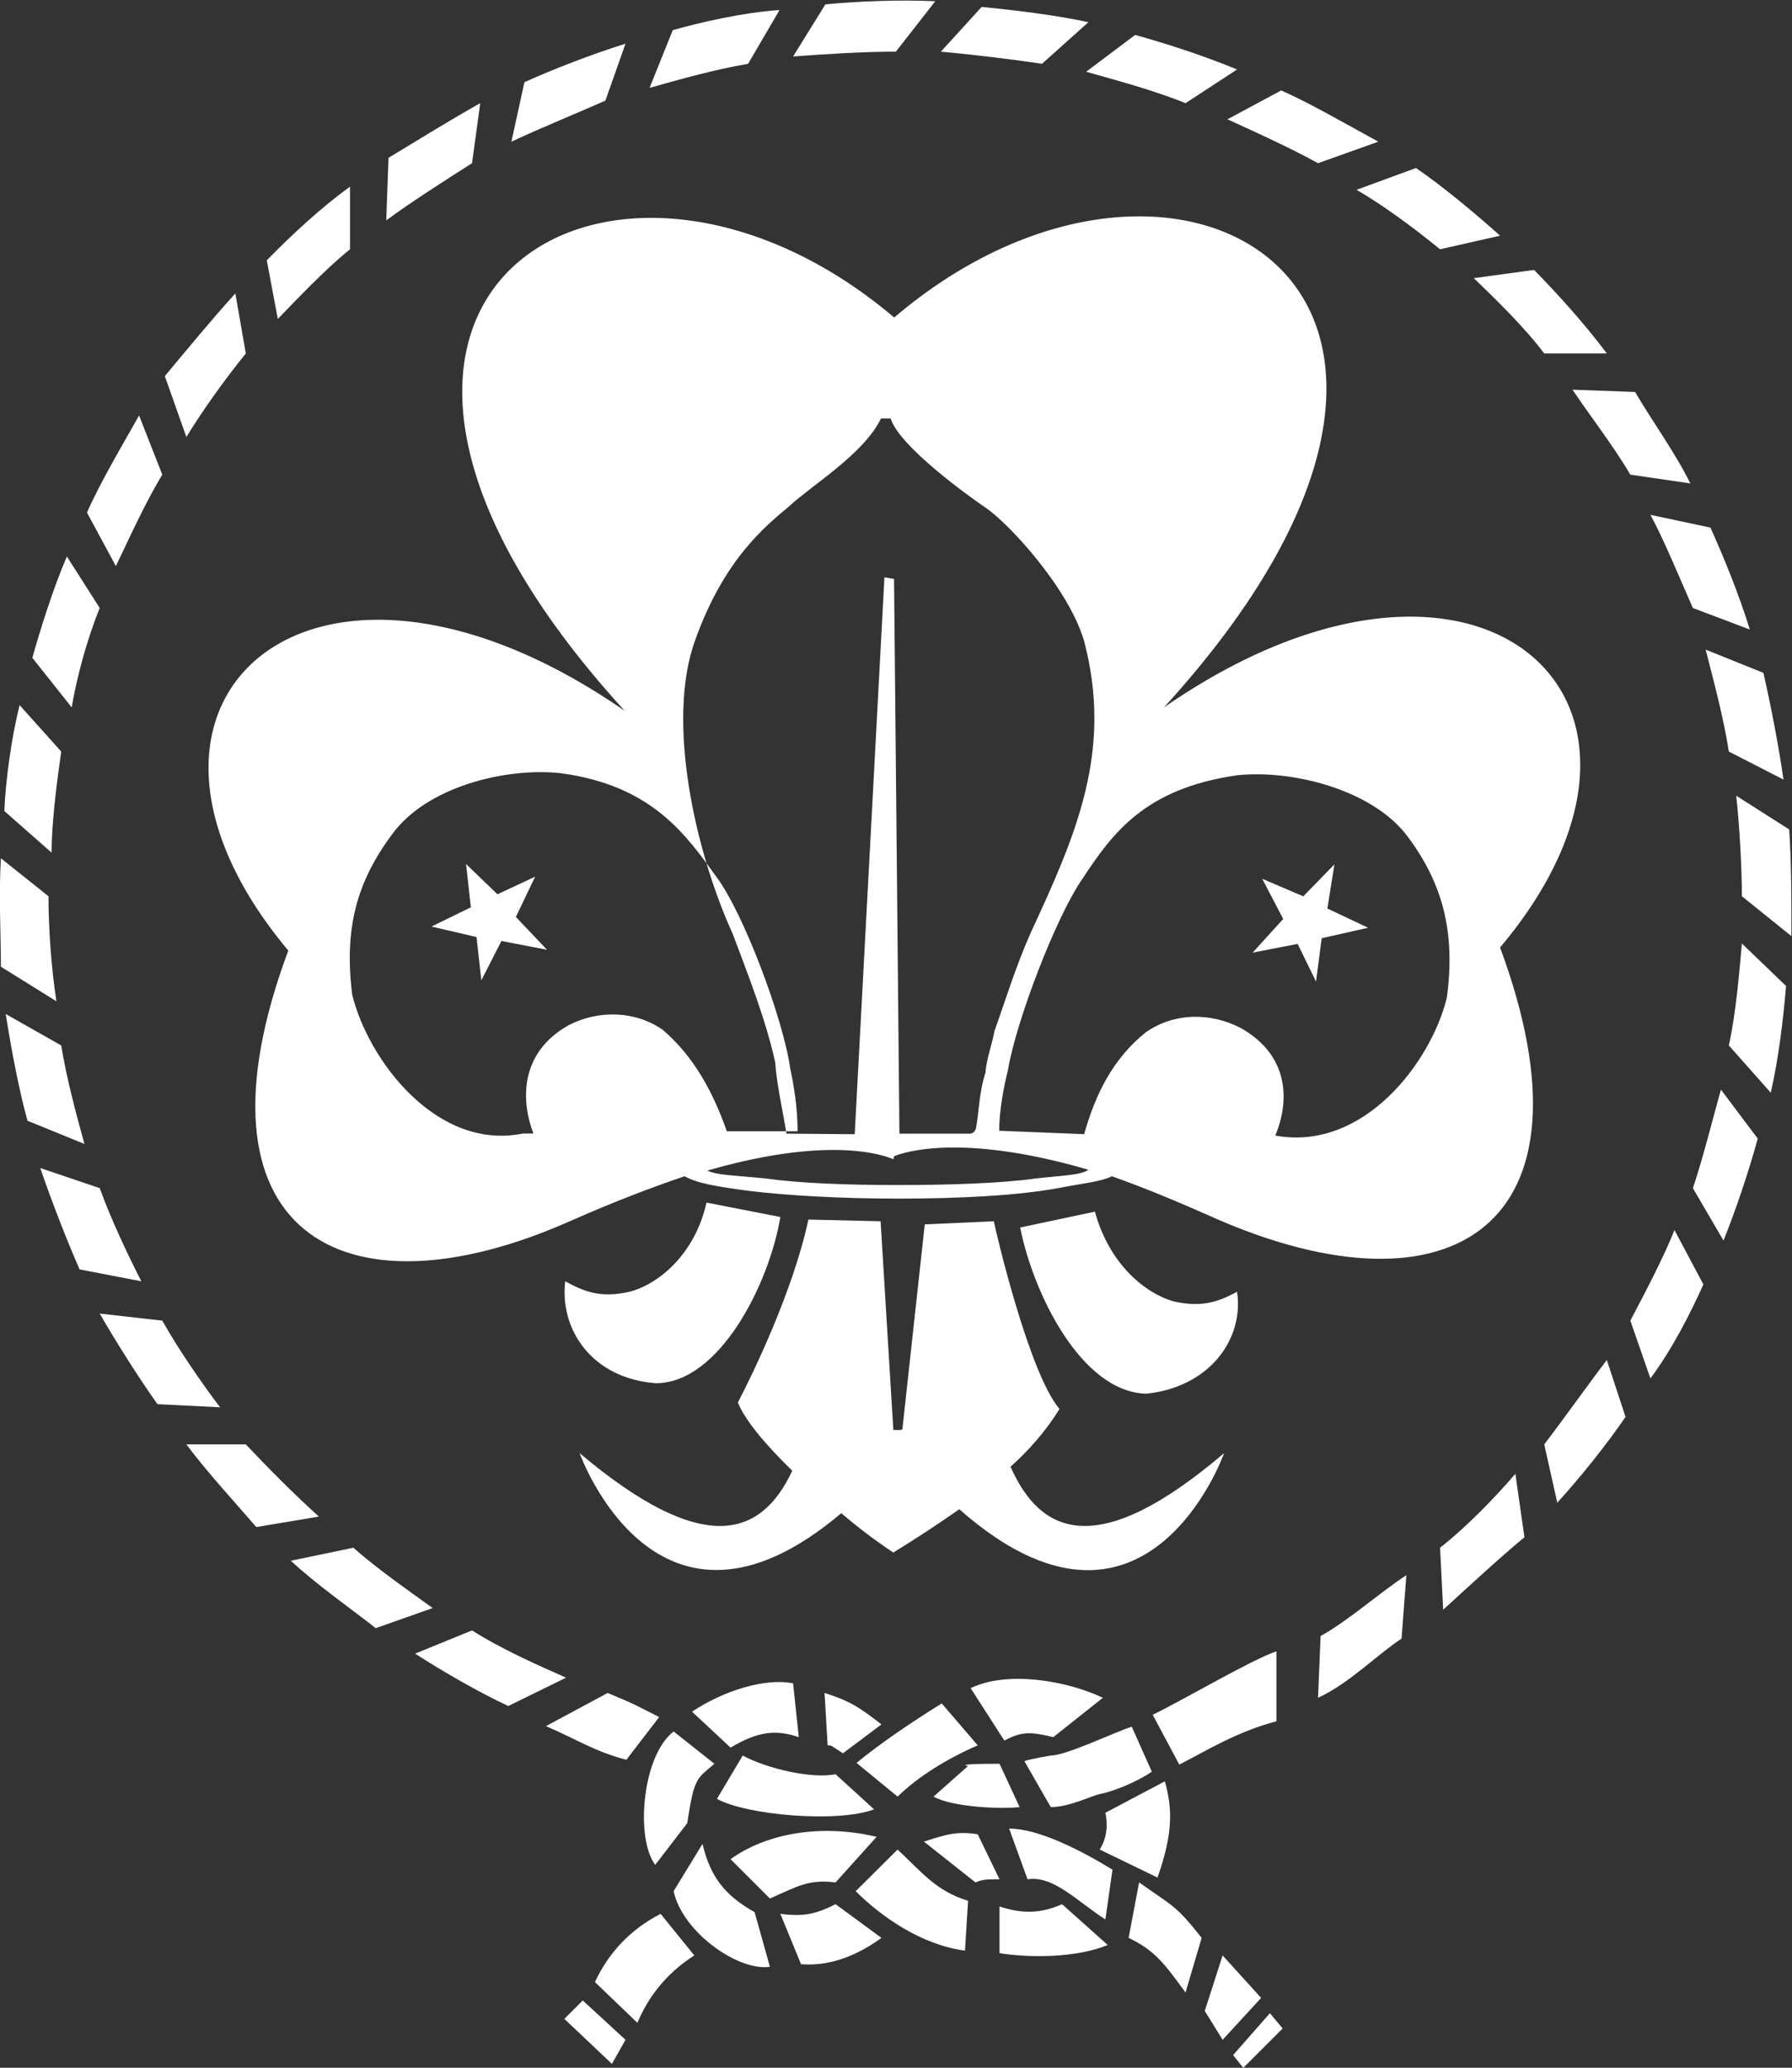 <svg xmlns:inkscape="http://www.inkscape.org/namespaces/inkscape"
    xmlns:sodipodi="http://sodipodi.sourceforge.net/DTD/sodipodi-0.dtd"
    xmlns="http://www.w3.org/2000/svg"
    xmlns:svg="http://www.w3.org/2000/svg" version="1.1" id="svg2" sodipodi:docname="scouting-mira-ceti-nistelrode-seeklogo.eps" viewBox="26.97 11.66 203.08 234.33">
    <rect x="26.97" y="11.66" width="203.08" height="234.33" fill="#333333" stroke="none"/>
    <sodipodi:namedview id="namedview4" pagecolor="#ffffff" bordercolor="#000000" borderopacity="0.25" inkscape:showpageshadow="2" inkscape:pageopacity="0.0" inkscape:pagecheckerboard="0" inkscape:deskcolor="#d1d1d1"></sodipodi:namedview>
    <g id="g8" inkscape:groupmode="layer" inkscape:label="ink_ext_XXXXXX" transform="matrix(1.333,0,0,-1.333,0,257.333)">
        <g id="g10" transform="scale(0.1)">            <!-- <path d="M 0,1927.56 H 1927.56 V 0 H 0 v 1927.56" style="fill:#ffffff;fill-opacity:1;fill-rule:evenodd;stroke:none" id="path12" /> -->
            <path d="m 963.965,1799.1 c -27.918,0 -61.375,-2.16 -87.375,-4.09 l 27.445,44.29 c 27.918,2.65 62.578,4.09 93.391,2.65 l -33.461,-42.85" style="fill:#ffffff;fill-opacity:1;fill-rule:evenodd;stroke:none" id="path14"></path>
            <path d="m 838.32,1788.75 c -28.644,-4.81 -59.933,-13.72 -83.761,-20.46 l 19.734,49.1 c 23.832,6.74 59.457,14.93 90.746,17.09 l -26.719,-45.73" style="fill:#ffffff;fill-opacity:1;fill-rule:evenodd;stroke:none" id="path16"></path>
            <path d="m 717.004,1757.46 c -26.719,-11.8 -58.008,-24.55 -79.91,-34.9 l 11.07,50.55 c 23.828,10.83 57.289,23.83 85.934,32.73 l -17.094,-48.38" style="fill:#ffffff;fill-opacity:1;fill-rule:evenodd;stroke:none" id="path18"></path>
            <path d="m 603.633,1704.27 c -23.828,-15.17 -52.473,-33.47 -72.938,-48.63 l 1.926,53.2 c 22.633,13.72 53.438,32.73 77.988,46.45 l -6.976,-51.02" style="fill:#ffffff;fill-opacity:1;fill-rule:evenodd;stroke:none" id="path20"></path>
            <path d="m 499.895,1631.09 c -21.668,-17.57 -44.293,-41.64 -61.383,-59.21 l -9.391,49.82 c 20.461,20.94 46.211,45.01 70.774,62.59 v -53.2" style="fill:#ffffff;fill-opacity:1;fill-rule:evenodd;stroke:none" id="path22"></path>
            <path d="m 411.309,1542.51 c -17.813,-21.9 -36.829,-48.62 -50.551,-71.01 l -18.289,51.75 c 18.289,21.91 40.195,48.63 59.933,70.29 l 8.907,-51.03" style="fill:#ffffff;fill-opacity:1;fill-rule:evenodd;stroke:none" id="path24"></path>
            <path d="m 340.305,1439.48 c -14.93,-24.54 -28.653,-55.35 -39.481,-77.75 l -24.547,45.5 c 10.828,24.8 29.368,56.09 44.286,82.56 l 19.742,-50.31" style="fill:#ffffff;fill-opacity:1;fill-rule:evenodd;stroke:none" id="path26"></path>
            <path d="m 287.105,1326.11 c -10.828,-26.47 -19.742,-59.93 -23.828,-84.48 l -33.461,42.12 c 6.743,24.07 17.817,59.45 29.368,86.17 l 27.921,-43.81" style="fill:#ffffff;fill-opacity:1;fill-rule:evenodd;stroke:none" id="path28"></path>
            <path d="m 254.367,1204.07 c -4.086,-28.64 -8.179,-61.37 -8.179,-85.93 l -40.2,35.38 c 1.203,26.73 6.012,62.11 13,90.03 l 35.379,-39.48" style="fill:#ffffff;fill-opacity:1;fill-rule:evenodd;stroke:none" id="path30"></path>
            <path d="m 243.539,1081.08 c 0,-29.13 2.649,-62.59 6.742,-89.31 l -47.183,29.37 c 0,25.99 -1.926,61.38 0,92.19 l 40.441,-32.25" style="fill:#ffffff;fill-opacity:1;fill-rule:evenodd;stroke:none" id="path32"></path>
            <path d="m 254.367,954.227 c 4.817,-29.368 12.996,-59.211 19.738,-83.766 l -48.382,19.738 c -6.735,23.832 -13.723,59.934 -18.532,90.742 l 47.176,-26.714" style="fill:#ffffff;fill-opacity:1;fill-rule:evenodd;stroke:none" id="path34"></path>
            <path d="m 287.105,832.914 c 9.625,-26.723 24.547,-58.012 35.383,-79.191 l -52.476,10.105 c -10.828,24.555 -23.824,58.008 -33.453,86.176 l 50.546,-17.09" style="fill:#ffffff;fill-opacity:1;fill-rule:evenodd;stroke:none" id="path36"></path>
            <path d="m 340.305,720.262 c 13.715,-24.551 34.175,-53.918 49.097,-73.657 l -53.195,2.649 c -15.644,21.898 -35.383,53.199 -49.102,77.023 l 53.2,-6.015" style="fill:#ffffff;fill-opacity:1;fill-rule:evenodd;stroke:none" id="path38"></path>
            <path d="m 411.309,615.074 c 19.734,-20.941 42.363,-43.574 62.101,-61.379 l -53.195,-8.906 c -17.813,20.703 -41.641,46.453 -59.457,70.285 h 50.551" style="fill:#ffffff;fill-opacity:1;fill-rule:evenodd;stroke:none" id="path40"></path>
            <path d="m 502.777,527.215 c 19.016,-17.086 48.383,-37.551 67.399,-51.274 l -48.383,-17.089 c -21.898,17.089 -51.027,37.554 -72.211,57.296 l 53.195,11.067" style="fill:#ffffff;fill-opacity:1;fill-rule:evenodd;stroke:none" id="path42"></path>
            <path d="m 603.633,456.93 c 24.555,-15.649 55.363,-29.367 79.918,-40.196 L 634.445,392.66 c -23.836,11.074 -54.64,28.641 -79.191,44.528 l 48.379,19.742" style="fill:#ffffff;fill-opacity:1;fill-rule:evenodd;stroke:none" id="path44"></path>
            <path d="m 718.93,403.734 c 26.718,-11.074 21.906,-9.629 43.812,-20.464 L 734.82,346.922 c -26.718,6.98 -41.64,17.094 -68.359,28.644 l 52.469,28.168" style="fill:#ffffff;fill-opacity:1;fill-rule:evenodd;stroke:none" id="path46"></path>
            <path d="m 1182.29,385.195 c 26.71,13 84.73,47.184 105.19,53.922 V 379.66 c -33.46,-8.664 -60.91,-25.758 -82.57,-36.824 l -22.62,42.359" style="fill:#ffffff;fill-opacity:1;fill-rule:evenodd;stroke:none" id="path48"></path>
            <path d="m 1325.03,452.117 c 24.54,13.719 51.02,37.547 72.93,51.746 l -4.1,-53.918 c -19.73,-12.757 -44.29,-38.031 -71,-50.304 l 2.17,52.476" style="fill:#ffffff;fill-opacity:1;fill-rule:evenodd;stroke:none" id="path50"></path>
            <path d="m 1426.61,527.215 c 22.38,17.574 46.45,42.363 64.02,62.824 l 7.71,-53.914 c -20.71,-17.094 -47.19,-41.645 -69.09,-61.621 l -2.64,52.711" style="fill:#ffffff;fill-opacity:1;fill-rule:evenodd;stroke:none" id="path52"></path>
            <path d="m 1515.18,615.074 c 17.82,23.352 37.56,51.27 53.2,71.731 l 15.89,-48.379 c -15.89,-23.352 -38.28,-51.27 -58.02,-72.934 l -11.07,49.582" style="fill:#ffffff;fill-opacity:1;fill-rule:evenodd;stroke:none" id="path54"></path>
            <path d="m 1588.36,720.262 c 13,24.551 28.64,54.64 37.55,77.023 l 24.55,-46.211 c -11.07,-24.797 -26.71,-55.363 -45.01,-79.922 l -17.09,49.11" style="fill:#ffffff;fill-opacity:1;fill-rule:evenodd;stroke:none" id="path56"></path>
            <path d="m 1641.55,832.914 c 8.91,26.481 17.09,59.93 23.84,83.766 l 31.29,-41.641 c -6.74,-25.035 -18.29,-59.937 -29.13,-86.656 l -26,44.531" style="fill:#ffffff;fill-opacity:1;fill-rule:evenodd;stroke:none" id="path58"></path>
            <path d="m 1672.12,954.227 c 6.27,28.64 8.91,62.823 11.08,86.653 l 37.55,-36.11 c -2.17,-26.715 -6.26,-61.372 -13,-90.739 l -35.63,40.196" style="fill:#ffffff;fill-opacity:1;fill-rule:evenodd;stroke:none" id="path60"></path>
            <path d="m 1683.2,1081.08 c 0,25.27 -2.17,61.62 -4.81,85.44 l 45.01,-28.64 c 1.92,-26.72 1.92,-61.38 1.92,-90.75 l -42.12,33.95" style="fill:#ffffff;fill-opacity:1;fill-rule:evenodd;stroke:none" id="path62"></path>
            <path d="m 1672.12,1204.07 c -4.57,29.37 -13.48,62.11 -19.73,86.66 l 49.1,-19.74 c 6.26,-27.44 13,-62.1 17.09,-90.74 l -46.46,23.82" style="fill:#ffffff;fill-opacity:1;fill-rule:evenodd;stroke:none" id="path64"></path>
            <path d="m 1641.55,1326.11 c -11.55,26 -24.55,58.02 -36.1,79.2 l 51.03,-10.84 c 11.07,-24.55 24.55,-57.52 33.46,-86.65 l -48.39,18.29" style="fill:#ffffff;fill-opacity:1;fill-rule:evenodd;stroke:none" id="path66"></path>
            <path d="m 1588.36,1439.48 c -15.17,25.76 -35.62,51.76 -49.11,72.22 l 53.2,-1.93 c 13,-22.63 33.46,-50.54 46.94,-77.74 l -51.03,7.45" style="fill:#ffffff;fill-opacity:1;fill-rule:evenodd;stroke:none" id="path68"></path>
            <path d="m 1515.18,1542.51 c -16.84,22.38 -42.12,46.94 -59.93,64.03 l 51.27,6.98 c 19.73,-19.98 43.57,-46.46 61.86,-71.01 h -53.2" style="fill:#ffffff;fill-opacity:1;fill-rule:evenodd;stroke:none" id="path70"></path>
            <path d="m 1426.61,1631.09 c -21.91,17.81 -48.39,37.55 -71.02,50.55 l 50.55,18.53 c 23.11,-15.88 49.11,-37.54 71.49,-57.53 l -51.02,-11.55" style="fill:#ffffff;fill-opacity:1;fill-rule:evenodd;stroke:none" id="path72"></path>
            <path d="m 1322.86,1704.27 c -24.55,13.47 -53.2,26.47 -77.02,37.3 l 45.72,24.56 c 24.56,-10.84 55.13,-28.65 82.57,-43.57 l -51.27,-18.29" style="fill:#ffffff;fill-opacity:1;fill-rule:evenodd;stroke:none" id="path74"></path>
            <path d="m 1210.2,1755.29 c -26.47,10.84 -59.93,19.74 -84.48,26.72 l 41.64,31.29 c 27.2,-7.46 59.94,-18.29 86.66,-29.36 l -43.82,-28.65" style="fill:#ffffff;fill-opacity:1;fill-rule:evenodd;stroke:none" id="path76"></path>
            <path d="m 1088.17,1788.75 c -26.72,4.09 -62.1,8.19 -85.94,10.35 l 34.66,38.03 c 26.73,-2.65 62.11,-6.74 90.75,-13 l -39.47,-35.38" style="fill:#ffffff;fill-opacity:1;fill-rule:evenodd;stroke:none" id="path78"></path>
            <path d="m 1095.63,306.727 -22.39,38.996 c 4.58,1.925 22.39,4.808 22.39,4.808 13,0 53.92,19.742 68.85,24.559 l 17.08,-38.274 c -13,-8.906 -33.45,-17.089 -44.29,-19.011 -8.9,-2.172 -26,-11.078 -41.64,-11.078" style="fill:#ffffff;fill-opacity:1;fill-rule:evenodd;stroke:none" id="path80"></path>
            <path d="m 905.957,359.199 -2.644,44.535 c 22.386,-6.98 30.574,-13 48.382,-26.722 l -32.738,-24.547 c -10.828,6.734 -8.902,6.734 -13,6.734" style="fill:#ffffff;fill-opacity:1;fill-rule:evenodd;stroke:none" id="path82"></path>
            <path d="m 1052.07,343.555 17.09,-36.828 c -15.89,-1.922 -57.54,0 -73.183,8.906 l 29.363,25.996 c 0,0 -13.72,1.926 26.73,1.926" style="fill:#ffffff;fill-opacity:1;fill-rule:evenodd;stroke:none" id="path84"></path>
            <path d="m 876.59,411.914 4.82,-45.73 c -19.738,6.738 -34.898,4.812 -58.012,-8.907 l -32.738,30.575 c 26.723,17.804 62.106,28.882 85.93,24.062" style="fill:#ffffff;fill-opacity:1;fill-rule:evenodd;stroke:none" id="path86"></path>
            <path d="m 809.676,343.555 c -14.922,-13 -17.094,-10.828 -23.102,-50.547 l -27.203,-35.387 c -17.094,22.625 -11.074,92.91 15.645,113.375 l 34.66,-27.441" style="fill:#ffffff;fill-opacity:1;fill-rule:evenodd;stroke:none" id="path88"></path>
            <path d="m 799.57,275.438 c 6.735,-28.645 19.735,-44.29 44.293,-58.012 l 12.996,-46.457 c -26.718,-4.086 -74.379,29.367 -81.843,64.265 l 24.554,40.204" style="fill:#ffffff;fill-opacity:1;fill-rule:evenodd;stroke:none" id="path90"></path>
            <path d="m 865.762,215.98 c 20.465,-2.648 30.57,0 46.941,8.188 l 38.992,-28.641 c -17.808,-13 -41.64,-24.558 -68.363,-22.39 l -17.57,42.843" style="fill:#ffffff;fill-opacity:1;fill-rule:evenodd;stroke:none" id="path92"></path>
            <path d="m 987.797,277.363 c 19.253,6.254 27.913,8.903 45.733,6.254 l 18.54,-38.269 c -11.08,0 -13.73,0 -20.47,-2.649 l -43.803,34.664" style="fill:#ffffff;fill-opacity:1;fill-rule:evenodd;stroke:none" id="path94"></path>
            <path d="m 1060.25,288.438 c 24.55,0 59.94,-17.817 87.86,-34.903 l -6.02,-42.367 c -24.55,15.887 -44.29,37.551 -66.2,34.18 l -15.64,43.09" style="fill:#ffffff;fill-opacity:1;fill-rule:evenodd;stroke:none" id="path96"></path>
            <path d="m 1161.83,195.527 8.9,47.172 c 28.65,-20.465 30.57,-18.531 53.2,-47.172 l -13.73,-46.461 c -17.57,24.071 -25.75,35.622 -48.37,46.461" style="fill:#ffffff;fill-opacity:1;fill-rule:evenodd;stroke:none" id="path98"></path>
            <path d="m 1274.48,144.492 -32.74,-35.621 -15.17,24.551 15.17,47.172 32.74,-36.102" style="fill:#ffffff;fill-opacity:1;fill-rule:evenodd;stroke:none" id="path100"></path>
            <path d="m 1292.77,118.496 -33.46,-33.461 -8.67,10.836 31.3,35.625 10.83,-13" style="fill:#ffffff;fill-opacity:1;fill-rule:evenodd;stroke:none" id="path102"></path>
            <path d="m 833.75,350.531 c 20.461,-11.066 58.488,-19.976 78.953,-15.883 l 32.735,-29.843 c -31.29,-11.797 -109.043,-4.817 -133.59,8.902 l 21.902,36.824" style="fill:#ffffff;fill-opacity:1;fill-rule:evenodd;stroke:none" id="path104"></path>
            <path d="m 930.516,344.277 c 19.734,16.368 47.894,35.383 72.444,50.551 l 30.57,-35.629 c -26.48,-11.551 -50.55,-26.472 -68.12,-43.566 l -34.894,28.644" style="fill:#ffffff;fill-opacity:1;fill-rule:evenodd;stroke:none" id="path106"></path>
            <path d="m 1056.16,363.293 -28.64,44.531 c 30.56,14.926 81.11,6.739 112.4,-8.183 l -42.12,-33.457 c -19.98,4.812 -26.72,4.812 -41.64,-2.891" style="fill:#ffffff;fill-opacity:1;fill-rule:evenodd;stroke:none" id="path108"></path>
            <path d="m 1192.63,328.633 c 6.75,-23.828 6.75,-45.016 -6.25,-81.84 l -49.11,23.828 c 6.74,10.832 6.74,22.387 4.82,31.293 l 50.54,26.719" style="fill:#ffffff;fill-opacity:1;fill-rule:evenodd;stroke:none" id="path110"></path>
            <path d="m 1144.01,189.508 c -26.47,-11.074 -66.19,-11.074 -91.94,-6.981 v 39.707 c 19.01,-6.254 34.66,-6.254 53.19,1.934 l 38.75,-34.66" style="fill:#ffffff;fill-opacity:1;fill-rule:evenodd;stroke:none" id="path112"></path>
            <path d="m 1025.34,227.055 -2.64,-42.367 c -36.829,4.82 -71.005,28.644 -92.907,50.546 l 35.617,35.387 c 20.461,-19.019 32.738,-35.387 59.93,-43.566" style="fill:#ffffff;fill-opacity:1;fill-rule:evenodd;stroke:none" id="path114"></path>
            <path d="m 947.602,281.453 -34.899,-38.754 c -23.113,2.649 -31.293,-2.886 -55.844,-13.722 l -33.461,33.464 c 29.368,21.176 75.102,30.567 124.204,19.012" style="fill:#ffffff;fill-opacity:1;fill-rule:evenodd;stroke:none" id="path116"></path>
            <path d="m 763.941,215.98 28.641,-35.386 c -24.547,-15.645 -39.469,-36.102 -48.375,-57.285 l -36.105,34.66 c 11.55,24.558 29.367,44.289 55.839,58.011" style="fill:#ffffff;fill-opacity:1;fill-rule:evenodd;stroke:none" id="path118"></path>
            <path d="m 734.098,108.871 -11.551,-20.465 -40.442,38.27 15.645,15.648 36.348,-33.453" style="fill:#ffffff;fill-opacity:1;fill-rule:evenodd;stroke:none" id="path120"></path>
            <path d="m 1176.75,658.156 c -55.12,1.446 -96.04,85.215 -107.12,141.301 l 63.55,13.477 c 12.28,-45.016 43.09,-69.563 66.92,-76.301 24.55,-5.539 38.75,0 53.92,8.18 6.02,-40.196 -23.35,-81.118 -77.27,-86.657" style="fill:#ffffff;fill-opacity:1;fill-rule:evenodd;stroke:none" id="path122"></path>
            <path d="m 759.855,667.07 c -54.402,4.082 -81.843,45.735 -77.027,86.653 16.367,-8.91 30.09,-14.446 54.641,-8.91 24.551,6.261 55.84,32.011 65.469,75.824 l 62.824,-12.274 C 856.137,751.074 813.77,667.07 759.855,667.07" style="fill:#ffffff;fill-opacity:1;fill-rule:evenodd;stroke:none" id="path124"></path>
            <path d="m 917.52,556.578 c -156.223,-132.387 -221.696,49.11 -222.418,51.031 105.187,-88.578 154.293,-71.484 180.777,-14.921 -24.559,23.828 -40.93,44.289 -46.223,58.011 12.758,24.551 46.934,94.836 59.934,155.492 l 61.383,-1.437 10.832,-177.402 c 2.16,0 6.976,-0.489 7.699,0.722 l 19.016,174.031 58.73,2.649 c 1.93,-10.113 30.09,-129.504 55.84,-159.598 -12.27,-19.73 -26.48,-35.375 -41.64,-49.097 26,-58.735 75.1,-79.2 181.5,11.55 -0.49,-1.921 -67.41,-186.785 -225.07,-47.66 -18.532,-12.996 -36.099,-24.551 -56.075,-36.824 -16.367,10.828 -31.289,22.379 -44.285,33.453" style="fill:#ffffff;fill-opacity:1;fill-rule:evenodd;stroke:none" id="path128"></path>
            <path d="m 1147.63,843.023 c -9.64,-4.816 -25.28,-6.019 -45.74,-10.109 -34.18,-6.262 -83.28,-8.906 -136.003,-8.906 -48.367,0 -95.313,2.644 -128.043,6.742 -25.274,3.371 -43.09,6.254 -53.442,12.273 -27.918,-9.386 -60.656,-21.902 -96.039,-37.554 -197.136,-87.856 -329.527,-8.184 -240.949,229.391 -177.402,212.06 19.738,388.26 285.961,203.87 -322.066,352.88 -11.551,538.47 229.156,334.34 240.939,205.57 551.449,21.91 229.379,-331.44 265.98,184.14 463.85,7.45 285.72,-204.12 88.1,-238.053 -42.84,-317.248 -241.43,-230.596 -33.45,14.922 -62.09,26.723 -88.57,36.109 z m -19.99,5.536 c -117.22,34.179 -164.394,11.558 -165.109,11.558 l -0.726,-2.656 c -0.485,0 -45.008,23.109 -158.145,-9.625 8.188,-4.09 24.555,-4.09 49.828,-6.738 29.367,-4.094 68.84,-5.539 112.399,-5.539 43.813,0 87.383,1.445 116.743,5.539 22.63,2.648 38.27,2.648 45.01,7.461 m -100.48,30.69 h -60.176 l -4.57,471.54 -8.191,1.44 -25.266,-473.461 -58.012,0.481 c -3.367,20.699 -8.18,41.16 -9.625,60.894 -8.18,36.829 -23.109,74.376 -36.109,109.036 -31.531,69.09 -57.285,181.5 -31.531,250.57 24.55,68.12 59.46,96.05 79.914,113.14 19.019,17.81 62.828,43.81 77.742,74.38 2.887,0 7.461,0 8.183,0 6.981,-23.11 64.271,-64.75 81.361,-76.31 19.74,-13.72 69.56,-67.64 83.04,-112.64 24.55,-93.4 -6.02,-163.69 -45.73,-249.14 -12.76,-29.37 -19.74,-52.47 -30.57,-83.286 -1.45,-9.386 -6.74,-23.101 -7.46,-34.656 -5.54,-17.09 -5.54,-34.176 -8.18,-47.894 -1.45,-4.094 -4.82,-4.094 -4.82,-4.094 m 259.33,-1.636 c 11.56,27.195 13.48,67.386 -29.36,91.457 -26,13.486 -56.81,12.996 -80.64,-3.61 -27.92,-22.386 -42.84,-52.461 -52.47,-86.644 l -72.22,2.887 c 0,17.812 4.1,38.273 7.47,51.75 6.74,40.914 40.92,130.463 63.3,162.473 25.28,38.27 52.72,77.03 132.39,88.1 46.46,4.58 114.09,-12.28 143.94,-52 30.09,-40.19 40.93,-81.84 33.47,-137.2 -13.49,-55.116 -71.01,-130.936 -145.88,-117.213 z m 34.67,130.933 l 4.81,36.83 39.47,8.91 -34.66,16.36 6.02,37.56 -26.47,-27.21 -34.91,14.93 17.82,-34.18 -26,-28.64 38.27,7.46 15.65,-32.02 m -674.25,-129.194 c -73.656,-14.926 -131.656,62.82 -145.14,117.936 -6.981,55.36 3.367,95.56 33.937,136.48 29.368,40.44 96.282,56.81 142.743,51.99 78.464,-10.34 107.109,-52.71 132.867,-88.09 23.347,-31.29 56.808,-120.839 62.828,-162.953 2.887,-13.722 6.254,-32.738 6.254,-53.437 h -60.176 c -11.551,32.973 -27.922,63.543 -54.403,86.168 -23.347,16.362 -54.64,17.082 -79.91,4.086 -43.09,-24.071 -40.195,-66.184 -30.094,-92.18 z m -35.375,130.216 l 17.082,33.46 38.758,-7.46 -26.472,27.91 16.359,34.19 -32.016,-14.93 -26.711,25.75 4.086,-36.82 -33.453,-16.37 38.274,-8.9 4.093,-36.83" style="fill:#ffffff;fill-opacity:1;fill-rule:evenodd;stroke:none"></path>
        </g>
    </g>
</svg>